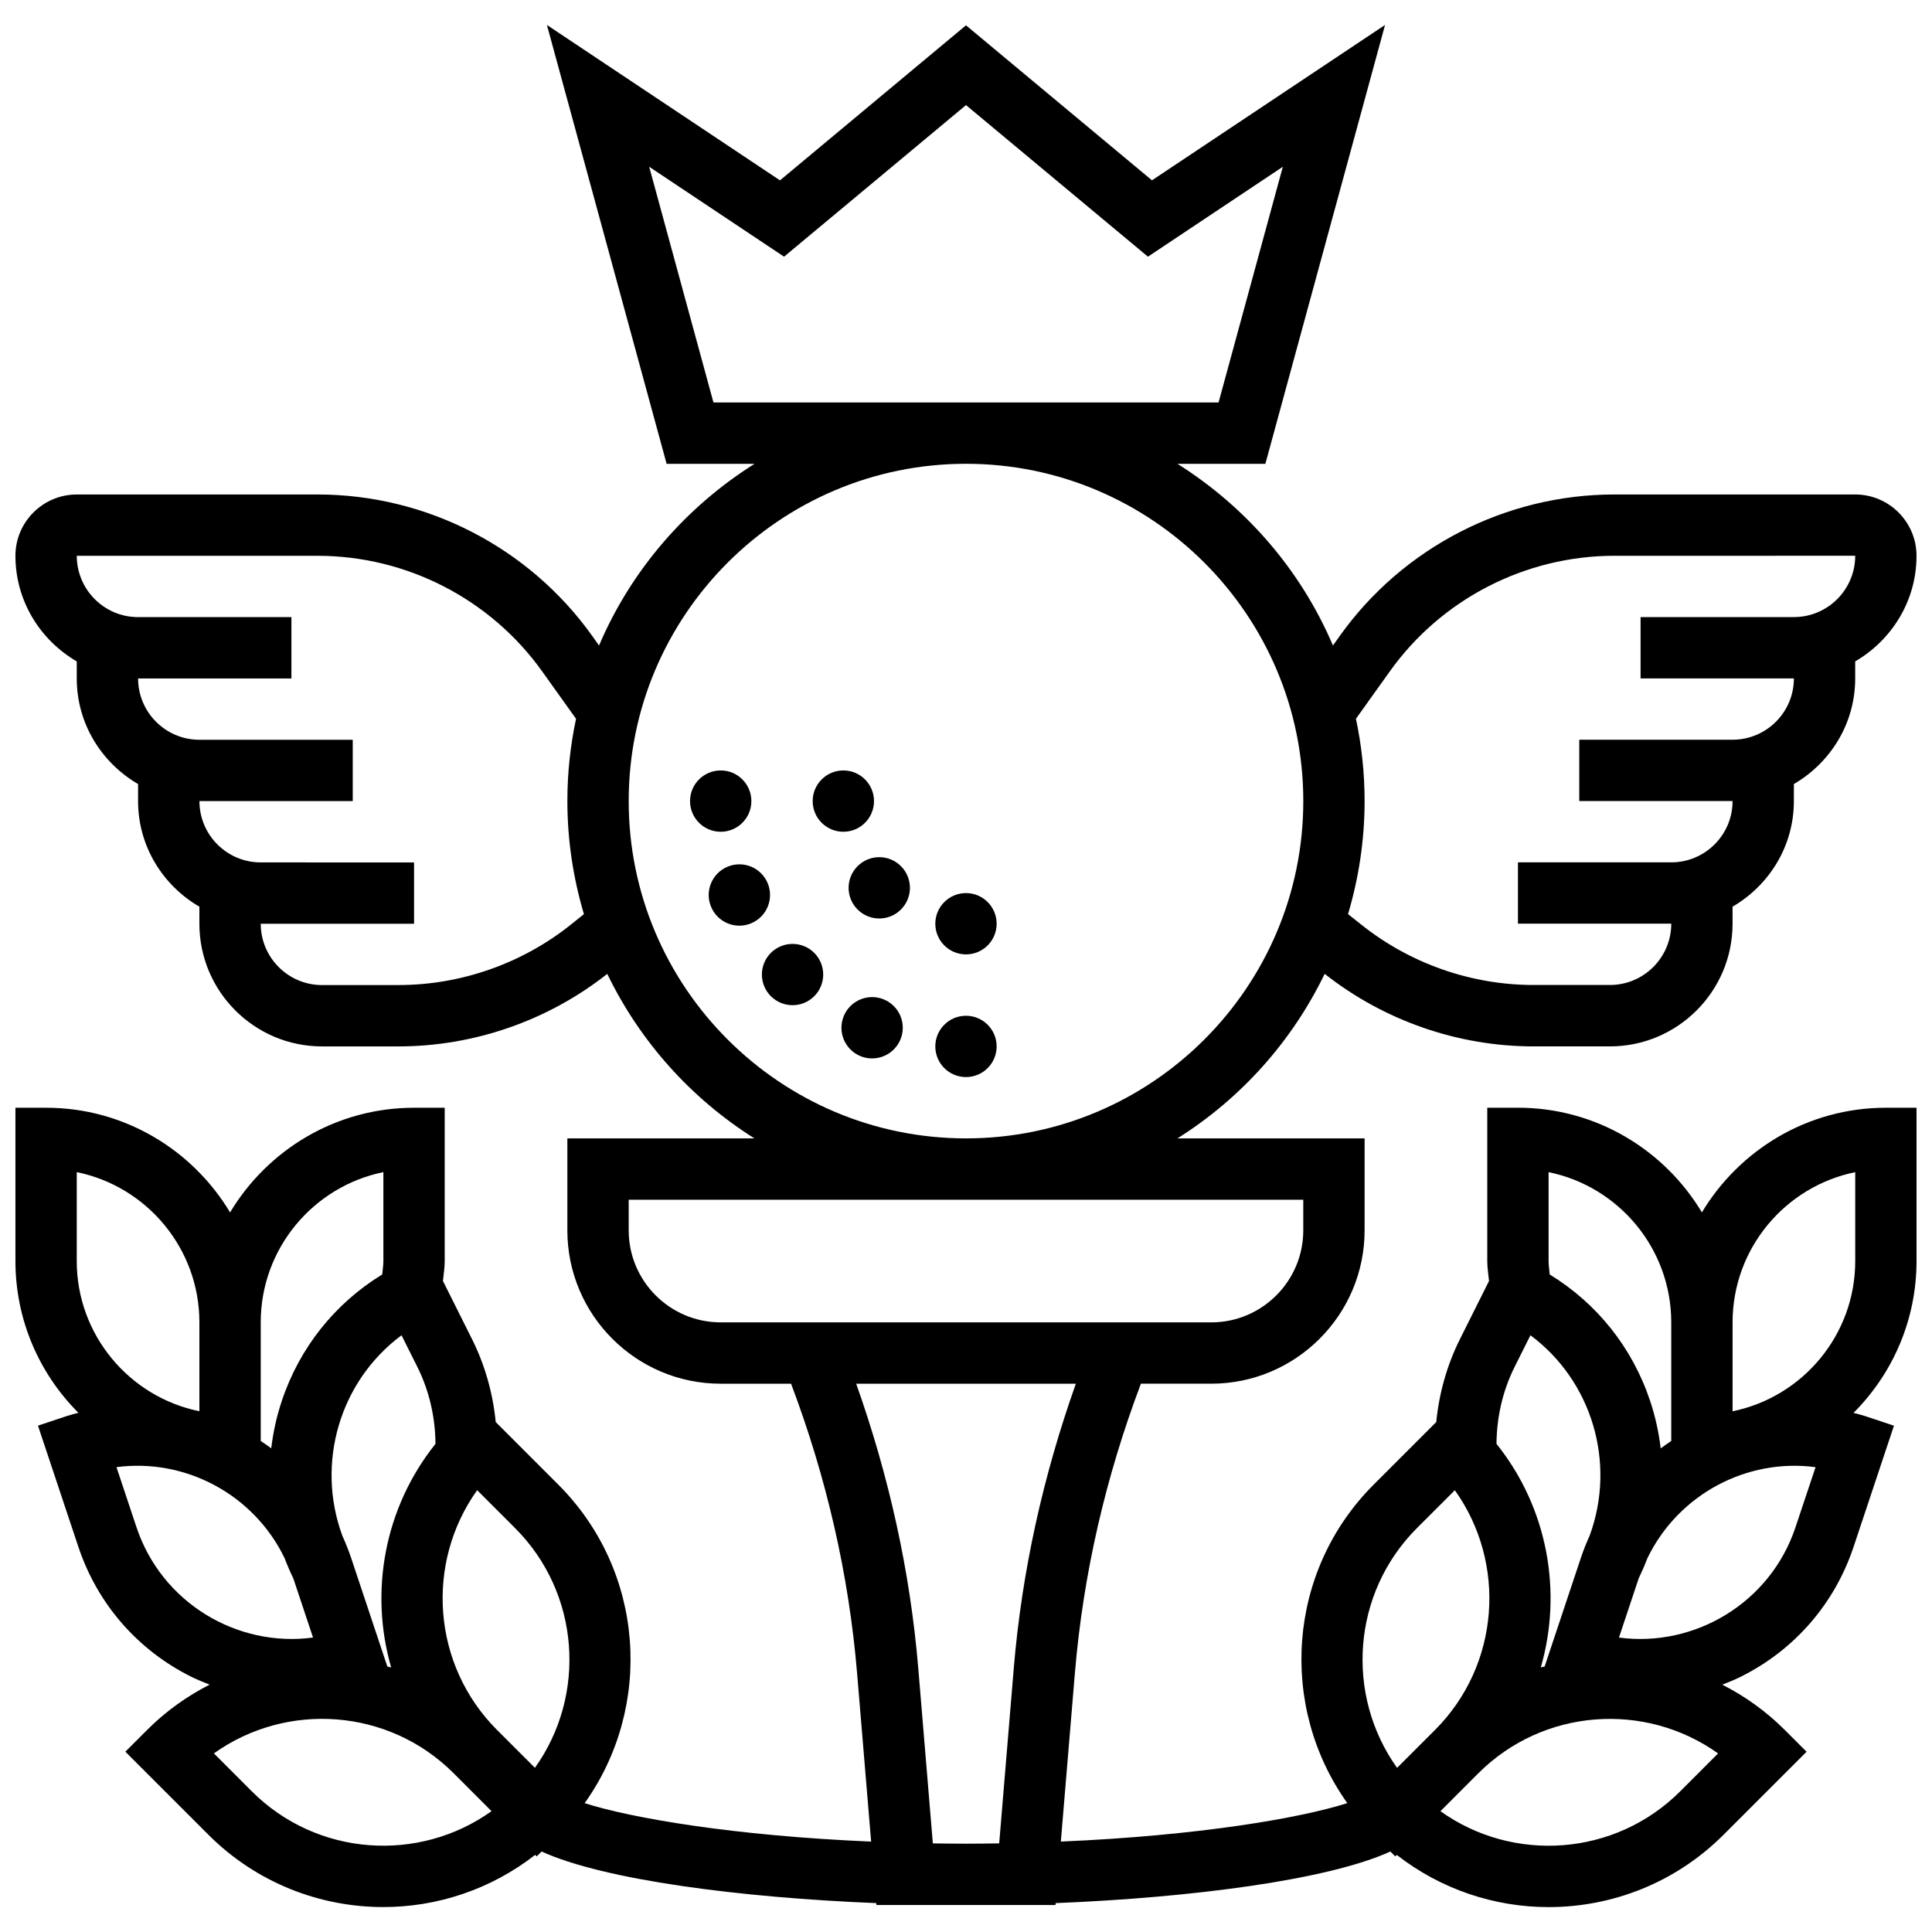 <?xml version="1.0" encoding="UTF-8"?>
<!-- Uploaded to: ICON Repo, www.svgrepo.com, Generator: ICON Repo Mixer Tools -->
<svg width="800px" height="800px" version="1.1" viewBox="144 144 512 512" xmlns="http://www.w3.org/2000/svg">
 <defs>
  <clipPath id="a">
   <path d="m148.09 150h503.81v500h-503.81z"/>
  </clipPath>
 </defs>
 <path d="m408.12 421.31c0 4.488-3.637 8.125-8.125 8.125s-8.129-3.637-8.129-8.125c0-4.488 3.641-8.125 8.129-8.125s8.125 3.637 8.125 8.125"/>
 <path d="m343.12 356.3c0 4.488-3.637 8.125-8.125 8.125-4.488 0-8.129-3.637-8.129-8.125s3.641-8.125 8.129-8.125c4.488 0 8.125 3.637 8.125 8.125"/>
 <path d="m347.45 378.07c-1.715-4.144-6.469-6.117-10.621-4.394-4.144 1.715-6.117 6.469-4.394 10.621 1.715 4.144 6.469 6.117 10.621 4.394 4.141-1.723 6.109-6.469 4.394-10.621z"/>
 <path d="m348.29 396.52c-3.176 3.176-3.176 8.32 0 11.488 3.176 3.168 8.32 3.176 11.488 0 3.176-3.176 3.176-8.32 0-11.488-3.168-3.168-8.312-3.168-11.488 0z"/>
 <path d="m378.23 408.86c-4.144-1.715-8.898 0.25-10.621 4.394-1.715 4.144 0.25 8.898 4.394 10.621 4.144 1.715 8.898-0.25 10.621-4.394 1.723-4.152-0.25-8.906-4.394-10.621z"/>
 <path d="m408.12 388.8c0 4.488-3.637 8.125-8.125 8.125s-8.129-3.637-8.129-8.125c0-4.488 3.641-8.125 8.129-8.125s8.125 3.637 8.125 8.125"/>
 <path d="m375.62 356.3c0 4.488-3.637 8.125-8.125 8.125-4.488 0-8.129-3.637-8.129-8.125s3.641-8.125 8.129-8.125c4.488 0 8.125 3.637 8.125 8.125"/>
 <path d="m371.27 373.54c-3.176 3.176-3.176 8.32 0 11.488 3.176 3.176 8.32 3.176 11.488 0 3.176-3.176 3.176-8.32 0-11.488-3.168-3.176-8.312-3.176-11.488 0z"/>
 <g clip-path="url(#a)">
  <path d="m595.02 465.29c-9.953-16.578-28.051-27.734-48.754-27.734h-8.125v40.629c0 1.77 0.293 3.519 0.465 5.289l-7.727 15.457c-3.438 6.883-5.508 14.336-6.258 21.926l-16.594 16.594c-22.957 22.957-25.23 58.793-6.981 84.395-12.41 3.965-39.434 8.637-75.914 10.191l3.715-44.555c2.195-26.328 8.176-52.105 17.504-76.789h18.652c22.402 0 40.629-18.227 40.629-40.629v-24.379h-49.594c16.773-10.555 30.336-25.652 39.012-43.605 15.707 12.391 35.332 19.227 55.336 19.227h20.254c17.926 0 32.504-14.578 32.504-32.504v-4.519c9.668-5.641 16.25-16.008 16.25-27.984v-4.519c9.668-5.641 16.25-16.008 16.25-27.984v-4.519c9.668-5.641 16.25-16.008 16.25-27.984 0-8.965-7.289-16.25-16.25-16.25h-63.82c-28.805 0-55.996 13.992-72.734 37.43l-1.844 2.594c-8.5-19.957-23.02-36.703-41.207-48.145h23.297l31.715-116.31-61.766 41.176-49.289-41.078-49.293 41.086-61.766-41.184 31.723 116.31h23.297c-18.188 11.441-32.707 28.188-41.207 48.145l-1.844-2.594c-16.738-23.434-43.93-37.43-72.734-37.43l-63.832 0.004c-8.965 0-16.25 7.289-16.25 16.25 0 11.977 6.582 22.348 16.25 27.984v4.519c0 11.977 6.582 22.348 16.25 27.984v4.519c0 11.977 6.582 22.348 16.25 27.984v4.519c0 17.926 14.578 32.504 32.504 32.504h20.25c20.008 0 39.621-6.832 55.336-19.219 8.68 17.941 22.242 33.047 39.012 43.598h-49.586v24.379c0 22.402 18.227 40.629 40.629 40.629h18.656c9.328 24.688 15.309 50.461 17.504 76.789l3.715 44.555c-36.492-1.551-63.527-6.234-75.922-10.184 18.258-25.598 15.984-61.441-6.973-84.406l-16.594-16.594c-0.746-7.59-2.82-15.043-6.258-21.926l-7.727-15.457c0.176-1.754 0.465-3.512 0.465-5.281v-40.629h-8.125c-20.703 0-38.801 11.156-48.754 27.734-9.953-16.578-28.051-27.734-48.754-27.734h-8.129v40.629c0 15.684 6.379 29.902 16.684 40.207-1 0.277-2.008 0.512-3 0.844l-7.711 2.566 10.695 32.09c5.031 15.082 15.625 27.305 29.848 34.414 1.617 0.812 3.281 1.473 4.949 2.129-5.981 3.047-11.598 7.027-16.586 12.027l-5.746 5.746 21.996 21.996c12.781 12.789 29.578 19.176 46.375 19.176 14.238 0 28.441-4.641 40.238-13.832l0.398 0.402 1.293-1.293c16.543 7.559 52.785 12.223 88.703 13.676l0.039 0.504h47.457l0.039-0.504c35.918-1.453 72.16-6.117 88.703-13.676l1.293 1.293 0.391-0.391c11.789 9.184 26.004 13.832 40.238 13.832 16.797 0 33.594-6.394 46.375-19.176l21.996-21.996-5.746-5.746c-4.988-4.996-10.605-8.98-16.586-12.027 1.664-0.656 3.332-1.316 4.949-2.129 14.219-7.109 24.824-19.332 29.848-34.414l10.695-32.09-7.711-2.566c-0.992-0.332-2-0.562-3-0.836 10.312-10.316 16.691-24.535 16.691-40.227v-40.629h-8.125c-20.703 0-38.801 11.156-48.754 27.73zm-309.26 147.2-10.035-10.027c-17.277-17.277-19.031-44.293-5.273-63.547l10.035 10.027c17.273 17.277 19.027 44.289 5.273 63.547zm-39.113-26.855-9.59-28.758c-0.676-2.023-1.473-3.988-2.34-5.906-7.078-19.309-0.633-40.98 15.691-53.109l4.176 8.344c3.184 6.363 4.769 13.383 4.82 20.438-13.602 17-17.52 39.23-11.742 59.246-0.34-0.102-0.68-0.164-1.016-0.254zm-1.047-131.01v23.559c0 1.195-0.203 2.371-0.309 3.559-12.539 7.688-21.906 19.398-26.613 33.52-1.383 4.129-2.293 8.336-2.797 12.562-0.906-0.668-1.828-1.332-2.785-1.949v-31.438c0-19.617 13.984-36.043 32.504-39.812zm-81.262 23.559v-23.559c18.52 3.769 32.504 20.191 32.504 39.809v23.559c-18.516-3.762-32.504-20.184-32.504-39.809zm15.84 70.566-5.312-15.941c18.34-2.414 36.414 7.281 44.555 24.117 0.676 1.812 1.453 3.59 2.309 5.356l5.227 15.684c-20.125 2.695-40.105-9.219-46.777-29.215zm30.535 69.953-10.027-10.035c19.266-13.758 46.27-12.012 63.547 5.273l10.027 10.035c-19.258 13.766-46.27 12.012-63.547-5.273zm301.61-296.79c13.691-19.176 35.941-30.625 59.508-30.625l63.82-0.004c0 8.965-7.289 16.25-16.25 16.25h-40.629v16.25h40.629c0 8.965-7.289 16.25-16.25 16.25h-40.629v16.25h40.629c0 8.965-7.289 16.25-16.25 16.25h-40.629v16.25h40.629c0 8.965-7.289 16.25-16.25 16.25h-20.25c-16.543 0-32.766-5.695-45.684-16.023l-3.473-2.758c2.82-9.508 4.387-19.551 4.387-29.961 0-7.477-0.805-14.773-2.293-21.809zm-179.25-71.258-17.031-62.465 35.746 23.832 48.211-40.172 48.219 40.176 35.746-23.832-17.031 62.465zm-37.777 138.37c-12.922 10.328-29.148 16.023-45.691 16.023l-20.254 0.004c-8.965 0-16.25-7.289-16.25-16.25h40.629v-16.25l-40.629-0.004c-8.965 0-16.25-7.289-16.25-16.25h40.629v-16.25l-40.633-0.004c-8.965 0-16.25-7.289-16.25-16.25h40.629v-16.25l-40.629-0.004c-8.965 0-16.25-7.289-16.25-16.25h63.82c23.566 0 45.812 11.449 59.508 30.625l8.98 12.57c-1.492 7.043-2.297 14.332-2.297 21.809 0 10.41 1.566 20.453 4.387 29.961zm15.316-32.73c0-49.285 40.102-89.387 89.387-89.387s89.387 40.102 89.387 89.387c0 49.285-40.102 89.387-89.387 89.387s-89.387-40.094-89.387-89.387zm0 113.77v-8.125h178.77v8.125c0 13.441-10.938 24.379-24.379 24.379l-130.01-0.004c-13.441 0-24.379-10.93-24.379-24.375zm80.602 162.45-3.859-46.367c-2.152-25.801-7.809-51.09-16.453-75.441h58.207c-8.645 24.352-14.301 49.633-16.453 75.441l-3.859 46.367c-2.894 0.039-5.793 0.082-8.785 0.082-2.996 0-5.906-0.043-8.797-0.082zm163.18-177.88c18.52 3.769 32.504 20.191 32.504 39.809v31.438c-0.957 0.617-1.879 1.285-2.797 1.949-0.504-4.227-1.414-8.434-2.797-12.562-4.703-14.121-14.074-25.832-26.613-33.52-0.094-1.184-0.297-2.359-0.297-3.555zm8.543 102.25-9.59 28.758c-0.332 0.09-0.684 0.145-1.016 0.242 5.785-20.016 1.867-42.246-11.742-59.246 0.047-7.055 1.633-14.074 4.82-20.438l4.176-8.344c16.324 12.141 22.77 33.812 15.691 53.109-0.871 1.926-1.668 3.894-2.34 5.918zm-43.426-7.93 10.035-10.027c13.758 19.258 12.004 46.27-5.273 63.547l-10.035 10.027c-13.758-19.262-12.004-46.273 5.273-63.547zm69.77 69.758c-17.277 17.277-44.293 19.039-63.547 5.273l10.027-10.035c17.277-17.277 44.285-19.031 63.547-5.273zm30.535-69.953c-6.664 19.996-26.695 31.895-46.773 29.211l5.227-15.684c0.844-1.754 1.625-3.535 2.309-5.348 8.148-16.844 26.262-26.555 44.562-24.125zm15.84-70.566c0 19.625-13.984 36.039-32.504 39.809v-23.559c0-19.625 13.984-36.039 32.504-39.809z"/>
 </g>
</svg>